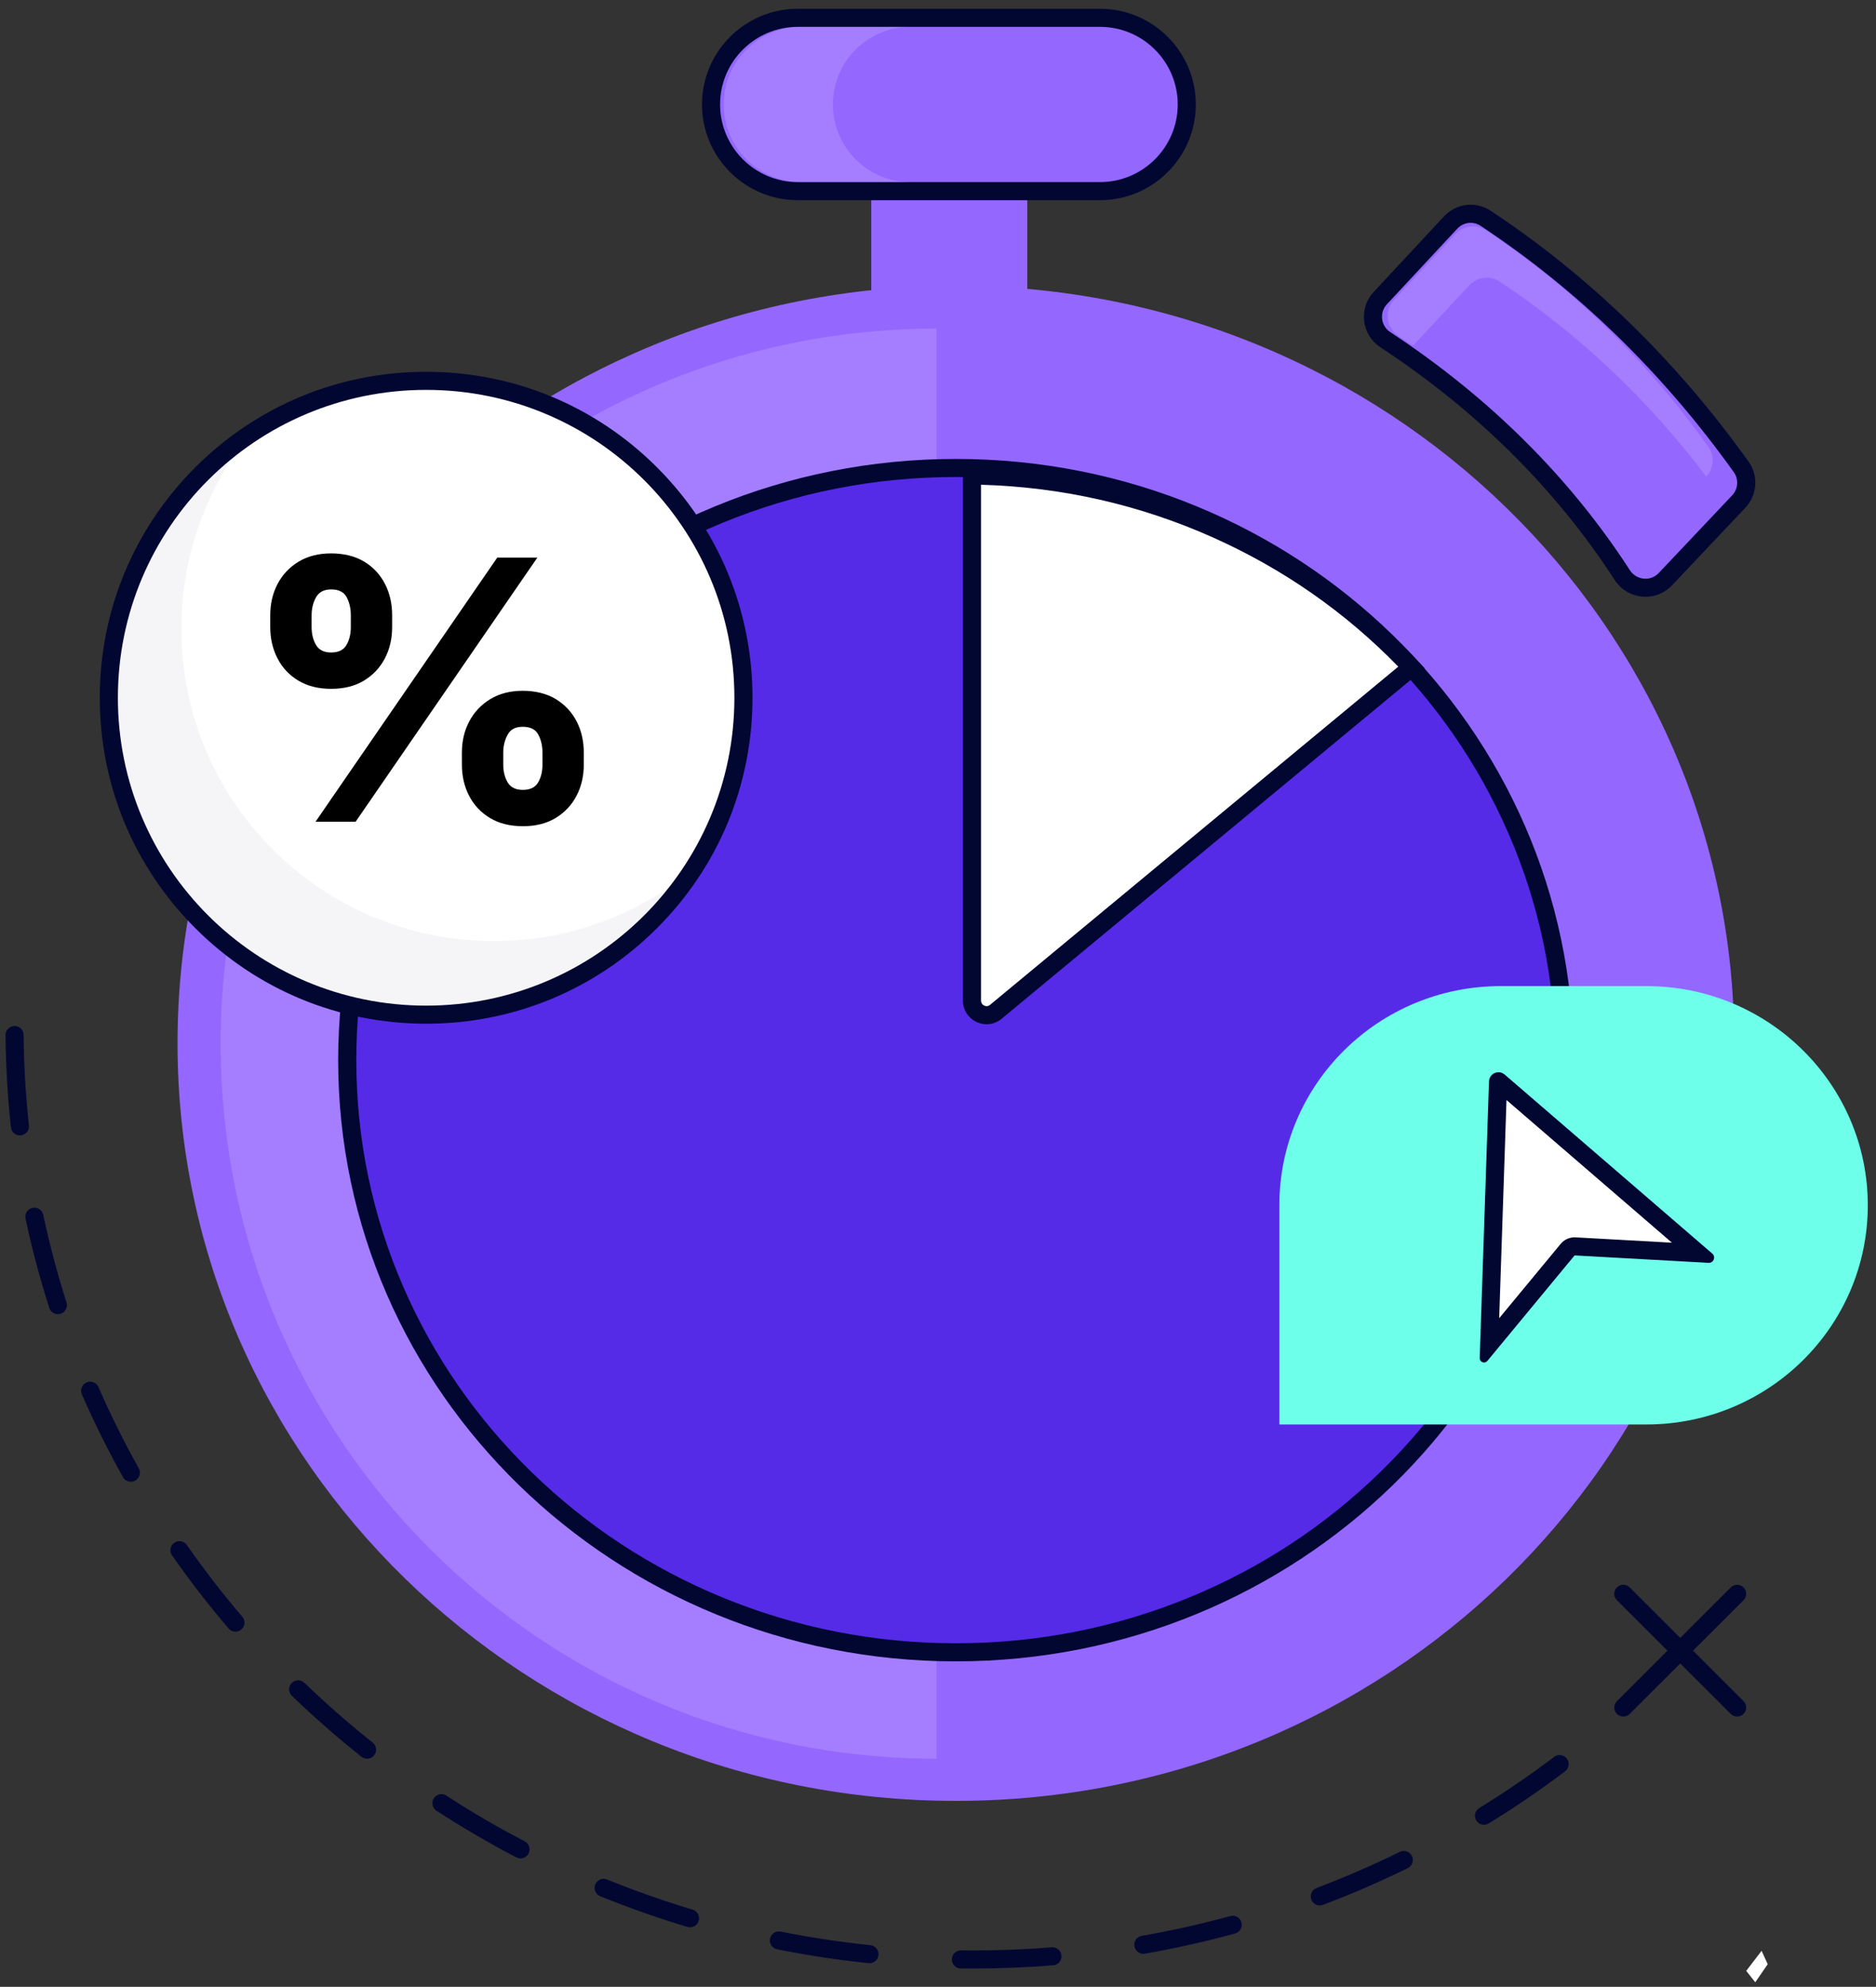 <svg width="203" height="215" viewBox="0 0 203 215" fill="none" xmlns="http://www.w3.org/2000/svg">
<rect x="0" y="0" width="203" height="215" fill="#333333" stroke="none"/>
<path d="M190.621 211.103L188.959 213.272L189.936 214.507L191.282 212.55L190.621 211.103Z" fill="white"/>
<g clip-path="url(#clip0_2431_1040)">
<path d="M103.435 194.878C149.951 194.878 187.659 158.175 187.659 112.9C187.659 67.625 149.951 30.922 103.435 30.922C56.919 30.922 19.21 67.625 19.21 112.9C19.21 158.175 56.919 194.878 103.435 194.878Z" fill="#9467FF"/>
<g opacity="0.15">
<path d="M101.344 35.557C58.56 35.557 23.876 70.2 23.876 112.935C23.876 155.67 58.56 190.313 101.344 190.313" fill="white"/>
</g>
<path d="M105.251 213.022C104.822 213.022 104.392 213.022 103.966 213.013C103.426 213.007 102.991 212.564 102.997 212.024C103.002 211.488 103.44 211.056 103.975 211.056C103.978 211.056 103.984 211.056 103.986 211.056C107.248 211.091 110.559 210.983 113.806 210.721C114.344 210.68 114.817 211.079 114.861 211.619C114.904 212.159 114.501 212.628 113.961 212.672C111.082 212.902 108.15 213.019 105.248 213.019L105.251 213.022ZM94.085 212.444C94.05 212.444 94.018 212.444 93.983 212.439C90.671 212.094 87.345 211.59 84.093 210.939C83.561 210.834 83.216 210.318 83.325 209.787C83.43 209.257 83.947 208.915 84.478 209.02C87.669 209.659 90.937 210.155 94.187 210.493C94.724 210.549 95.115 211.03 95.06 211.569C95.007 212.071 94.581 212.447 94.088 212.447L94.085 212.444ZM123.717 211.427C123.25 211.427 122.835 211.091 122.753 210.616C122.66 210.082 123.016 209.577 123.551 209.484C126.765 208.921 129.989 208.201 133.131 207.34C133.651 207.197 134.191 207.504 134.334 208.026C134.477 208.548 134.171 209.084 133.648 209.227C130.448 210.105 127.163 210.84 123.886 211.412C123.828 211.421 123.772 211.427 123.717 211.427ZM74.667 208.559C74.573 208.559 74.477 208.545 74.383 208.519C71.198 207.562 68.024 206.445 64.946 205.194C64.444 204.99 64.204 204.418 64.409 203.919C64.613 203.417 65.185 203.178 65.685 203.382C68.704 204.61 71.82 205.707 74.947 206.646C75.464 206.801 75.759 207.346 75.604 207.865C75.475 208.288 75.087 208.562 74.667 208.562V208.559ZM142.814 206.197C142.42 206.197 142.046 205.955 141.897 205.564C141.704 205.059 141.961 204.494 142.466 204.301C145.518 203.146 148.546 201.834 151.472 200.396C151.956 200.157 152.543 200.358 152.783 200.842C153.022 201.326 152.821 201.912 152.336 202.152C149.355 203.616 146.268 204.954 143.158 206.133C143.045 206.177 142.928 206.197 142.811 206.197H142.814ZM56.323 201.102C56.171 201.102 56.017 201.067 55.871 200.991C52.924 199.454 50.016 197.756 47.23 195.945C46.778 195.65 46.649 195.044 46.944 194.592C47.239 194.14 47.846 194.011 48.299 194.306C51.032 196.082 53.885 197.747 56.779 199.258C57.258 199.509 57.444 200.101 57.193 200.58C57.018 200.915 56.676 201.105 56.323 201.105V201.102ZM160.582 197.467C160.252 197.467 159.931 197.301 159.747 197.001C159.464 196.54 159.607 195.939 160.068 195.653C162.848 193.944 165.572 192.08 168.174 190.118C168.606 189.791 169.22 189.875 169.547 190.307C169.874 190.739 169.789 191.351 169.357 191.678C166.708 193.679 163.928 195.578 161.096 197.319C160.935 197.418 160.757 197.465 160.582 197.465V197.467ZM39.72 190.313C39.507 190.313 39.291 190.243 39.11 190.1C36.505 188.032 33.973 185.813 31.585 183.508C31.197 183.132 31.185 182.514 31.561 182.126C31.938 181.738 32.557 181.726 32.946 182.103C35.29 184.363 37.772 186.539 40.327 188.572C40.751 188.907 40.821 189.523 40.485 189.945C40.292 190.188 40.006 190.316 39.717 190.316L39.72 190.313ZM25.479 176.57C25.202 176.57 24.927 176.453 24.735 176.226C22.574 173.694 20.515 171.031 18.617 168.313C18.308 167.869 18.416 167.26 18.86 166.951C19.303 166.642 19.914 166.749 20.223 167.193C22.083 169.862 24.101 172.472 26.221 174.954C26.571 175.365 26.522 175.984 26.11 176.334C25.926 176.491 25.698 176.567 25.473 176.567L25.479 176.57ZM14.161 160.342C13.817 160.342 13.484 160.161 13.306 159.84C11.679 156.938 10.184 153.925 8.858 150.886C8.642 150.39 8.87 149.813 9.367 149.597C9.863 149.381 10.441 149.608 10.657 150.104C11.957 153.085 13.422 156.04 15.017 158.886C15.28 159.359 15.113 159.954 14.64 160.219C14.488 160.304 14.325 160.345 14.161 160.345V160.342ZM6.263 142.209C5.848 142.209 5.462 141.944 5.331 141.529C4.318 138.365 3.453 135.116 2.761 131.867C2.65 131.339 2.986 130.819 3.518 130.706C4.046 130.592 4.566 130.93 4.68 131.461C5.357 134.646 6.204 137.834 7.197 140.934C7.36 141.448 7.077 141.999 6.563 142.165C6.464 142.197 6.362 142.212 6.265 142.212L6.263 142.209ZM2.154 122.866C1.661 122.866 1.237 122.495 1.182 121.994L1.135 121.55C0.805 118.403 0.627 115.192 0.598 112.01C0.592 111.471 1.027 111.027 1.57 111.024C2.107 111.01 2.554 111.453 2.557 111.996C2.583 115.116 2.761 118.263 3.083 121.349L3.129 121.784C3.188 122.32 2.799 122.805 2.262 122.863C2.227 122.866 2.189 122.869 2.154 122.869V122.866Z" fill="#020732"/>
<path d="M103.435 178.801C85.839 178.801 69.294 172.134 56.855 160.024C44.422 147.923 37.574 131.832 37.574 114.72C37.574 97.608 44.422 81.52 56.855 69.416C69.297 57.306 85.839 50.639 103.435 50.639C121.031 50.639 137.576 57.306 150.015 69.416C162.448 81.517 169.296 97.608 169.296 114.72C169.296 131.832 162.448 147.92 150.015 160.024C137.573 172.134 121.031 178.801 103.435 178.801Z" fill="#552BE8"/>
<path d="M103.435 51.619C112.201 51.619 120.704 53.29 128.704 56.583C136.431 59.765 143.372 64.318 149.331 70.119C155.285 75.914 159.96 82.663 163.225 90.177C166.603 97.949 168.314 106.209 168.314 114.72C168.314 123.231 166.6 131.491 163.225 139.264C159.96 146.777 155.285 153.526 149.331 159.321C143.372 165.122 136.434 169.675 128.704 172.857C120.701 176.153 112.201 177.821 103.435 177.821C94.669 177.821 86.166 176.15 78.165 172.857C70.439 169.675 63.498 165.122 57.538 159.321C51.584 153.526 46.909 146.777 43.645 139.264C40.266 131.491 38.555 123.231 38.555 114.72C38.555 106.209 40.269 97.949 43.645 90.177C46.909 82.663 51.584 75.917 57.538 70.119C63.498 64.318 70.436 59.765 78.165 56.583C86.169 53.287 94.669 51.619 103.435 51.619ZM103.435 49.662C66.52 49.662 36.593 78.79 36.593 114.72C36.593 150.65 66.52 179.779 103.435 179.779C140.349 179.779 170.277 150.65 170.277 114.72C170.277 78.79 140.349 49.662 103.435 49.662Z" fill="#020732"/>
<path d="M106.766 109.855C105.984 109.855 105.178 109.263 105.178 108.277V51.458C123.27 51.721 140.498 59.242 152.742 72.222L107.762 109.487C107.473 109.727 107.128 109.855 106.769 109.855H106.766Z" fill="white"/>
<path d="M106.156 52.456C114.892 52.703 123.322 54.617 131.241 58.155C138.828 61.544 145.57 66.242 151.305 72.14L107.134 108.735C107.017 108.831 106.897 108.878 106.766 108.878C106.567 108.878 106.156 108.732 106.156 108.277V52.458M104.196 50.472V108.277C104.196 109.797 105.446 110.835 106.766 110.835C107.321 110.835 107.89 110.651 108.384 110.243L154.161 72.318C141.917 58.916 124.07 50.475 104.196 50.475V50.472Z" fill="#020732"/>
<path d="M111.161 31.934C105.534 31.345 99.904 31.345 94.277 31.934V20.682H111.161V31.934Z" fill="#9467FF"/>
<path d="M178.143 154.144H138.437V130.426C138.437 117.333 149.156 106.708 162.395 106.708H178.154C191.379 106.708 202.113 117.322 202.113 130.426C202.113 143.519 191.394 154.144 178.154 154.144H178.14H178.143Z" fill="#6DFFEA"/>
<path d="M162.1 117.051C162.1 117.007 162.144 117.004 162.15 117.004L183.732 135.609L170.437 134.871C170.419 134.871 170.402 134.871 170.382 134.871C170.09 134.871 169.812 135 169.625 135.227L161.148 145.482L162.1 117.051Z" fill="white"/>
<path d="M163.014 119.034L180.917 134.475L170.492 133.897C170.457 133.897 170.419 133.894 170.384 133.894C169.8 133.894 169.245 134.154 168.875 134.606L162.226 142.647L163.017 119.037M162.153 116.027C161.636 116.027 161.142 116.424 161.122 117.019L160.12 146.952C160.112 147.244 160.348 147.436 160.59 147.436C160.719 147.436 160.847 147.384 160.947 147.267L170.384 135.851L184.882 136.656C184.882 136.656 184.905 136.656 184.917 136.656C185.437 136.656 185.688 136.003 185.285 135.656L162.816 116.278C162.614 116.106 162.38 116.027 162.15 116.027H162.153Z" fill="#020732"/>
<path d="M46.112 109.799C27.178 109.799 11.778 94.414 11.778 75.506C11.778 56.597 27.181 41.212 46.112 41.212C65.042 41.212 80.445 56.597 80.445 75.506C80.445 94.414 65.042 109.799 46.112 109.799Z" fill="white"/>
<path d="M46.111 42.189C64.534 42.189 79.467 57.105 79.467 75.506C79.467 93.907 64.534 108.822 46.111 108.822C27.689 108.822 12.756 93.907 12.756 75.506C12.756 57.105 27.689 42.189 46.111 42.189ZM46.111 40.232C36.68 40.232 27.812 43.901 21.14 50.563C14.47 57.224 10.797 66.082 10.797 75.506C10.797 84.929 14.47 93.784 21.14 100.449C27.809 107.11 36.677 110.779 46.111 110.779C55.546 110.779 64.411 107.11 71.083 100.449C77.753 93.787 81.426 84.929 81.426 75.506C81.426 66.082 77.753 57.227 71.083 50.563C64.414 43.901 55.546 40.232 46.111 40.232Z" fill="#020732"/>
<g opacity="0.04">
<path d="M53.459 101.834C34.771 101.834 19.622 86.703 19.622 68.036C19.622 60.847 21.876 54.185 25.707 48.708C16.953 54.818 11.221 64.95 11.221 76.427C11.221 95.094 26.37 110.225 45.058 110.225C56.548 110.225 66.695 104.5 72.809 95.756C67.326 99.582 60.657 101.834 53.459 101.834Z" fill="#020732"/>
</g>
<path d="M149.355 32.261L156.962 24.088C157.943 23.035 159.549 22.82 160.752 23.616C171.795 30.922 180.9 40.004 188.419 50.536C189.24 51.683 189.111 53.255 188.142 54.281L180.205 62.675C178.876 64.081 176.593 63.854 175.542 62.229C168.887 51.951 160.235 43.56 149.898 36.755C148.365 35.746 148.105 33.605 149.355 32.261Z" fill="#9467FF"/>
<path d="M178.065 64.58C177.942 64.58 177.822 64.574 177.7 64.562C176.476 64.451 175.393 63.792 174.721 62.76C168.361 52.937 159.829 44.461 149.361 37.572C148.389 36.933 147.752 35.904 147.612 34.748C147.475 33.596 147.848 32.444 148.64 31.596L156.246 23.423C157.569 22.003 159.692 21.74 161.295 22.799C172.02 29.895 181.414 39.036 189.219 49.968C190.302 51.487 190.151 53.581 188.857 54.952L180.92 63.346C180.17 64.142 179.145 64.58 178.065 64.58ZM159.146 24.112C158.609 24.112 158.077 24.333 157.68 24.756L150.073 32.928C149.673 33.357 149.487 33.935 149.557 34.515C149.627 35.096 149.948 35.615 150.438 35.938C161.134 42.976 169.859 51.645 176.365 61.698C176.707 62.223 177.256 62.559 177.875 62.617C178.482 62.672 179.072 62.451 179.493 62.005L187.429 53.61C188.083 52.919 188.162 51.866 187.622 51.108C179.957 40.372 170.735 31.4 160.212 24.435C159.885 24.22 159.514 24.114 159.146 24.114V24.112Z" fill="#020732"/>
<g opacity="0.15">
<path d="M158.976 30.884C159.831 29.965 161.23 29.779 162.275 30.473C171.065 36.289 178.438 43.397 184.64 51.578C185.457 50.685 185.562 49.338 184.856 48.349C178.309 39.182 170.384 31.275 160.769 24.914C159.723 24.223 158.325 24.409 157.469 25.325L150.846 32.439C149.757 33.608 149.982 35.472 151.32 36.35C151.851 36.7 152.377 37.053 152.896 37.415L158.976 30.884Z" fill="white"/>
</g>
<path d="M187.977 185.754C187.726 185.754 187.475 185.658 187.285 185.468L174.963 173.16C174.58 172.778 174.58 172.16 174.963 171.775C175.345 171.393 175.964 171.393 176.347 171.775L188.669 184.083C189.052 184.465 189.052 185.083 188.669 185.466C188.479 185.658 188.228 185.751 187.977 185.751V185.754Z" fill="#020732"/>
<path d="M175.655 185.754C175.404 185.754 175.152 185.658 174.963 185.468C174.58 185.086 174.58 184.468 174.963 184.086L187.285 171.778C187.668 171.396 188.29 171.396 188.669 171.778C189.052 172.16 189.052 172.778 188.669 173.163L176.347 185.471C176.157 185.664 175.906 185.757 175.655 185.757V185.754Z" fill="#020732"/>
<path d="M35.831 74.54C34.447 74.54 33.264 74.243 32.277 73.648C31.29 73.053 30.54 72.248 30.02 71.23C29.5 70.212 29.243 69.092 29.243 67.864V66.578C29.243 65.324 29.509 64.192 30.04 63.183C30.572 62.174 31.331 61.372 32.315 60.777C33.302 60.182 34.473 59.884 35.831 59.884C37.188 59.884 38.432 60.182 39.411 60.777C40.389 61.372 41.139 62.174 41.656 63.183C42.176 64.192 42.433 65.324 42.433 66.578V67.864C42.433 69.118 42.17 70.247 41.644 71.25C41.119 72.254 40.368 73.053 39.387 73.648C38.409 74.243 37.221 74.54 35.825 74.54H35.831ZM35.831 70.609C36.625 70.609 37.177 70.338 37.492 69.795C37.805 69.252 37.962 68.608 37.962 67.867V66.581C37.962 65.84 37.81 65.187 37.51 64.624C37.209 64.061 36.648 63.781 35.831 63.781C35.063 63.781 34.52 64.067 34.198 64.635C33.877 65.204 33.719 65.855 33.719 66.581V67.867C33.719 68.608 33.88 69.252 34.198 69.795C34.52 70.338 35.063 70.609 35.831 70.609ZM34.14 88.925L53.803 60.345H58.142L38.479 88.925H34.14ZM56.569 89.406C55.187 89.406 54.002 89.109 53.015 88.514C52.028 87.919 51.278 87.117 50.758 86.108C50.238 85.099 49.981 83.973 49.981 82.733V81.447C49.981 80.193 50.247 79.067 50.778 78.061C51.31 77.057 52.069 76.255 53.053 75.654C54.04 75.054 55.211 74.753 56.566 74.753C57.921 74.753 59.167 75.054 60.148 75.654C61.127 76.255 61.877 77.057 62.394 78.061C62.914 79.064 63.171 80.193 63.171 81.447V82.733C63.171 83.987 62.908 85.116 62.382 86.119C61.857 87.123 61.106 87.922 60.125 88.517C59.144 89.112 57.959 89.409 56.563 89.409L56.569 89.406ZM56.569 85.475C57.363 85.475 57.915 85.207 58.23 84.67C58.542 84.133 58.7 83.489 58.7 82.733V81.447C58.7 80.706 58.548 80.053 58.248 79.49C57.947 78.927 57.386 78.647 56.569 78.647C55.751 78.647 55.24 78.936 54.928 79.51C54.612 80.085 54.457 80.732 54.457 81.447V82.733C54.457 83.489 54.618 84.133 54.936 84.67C55.258 85.207 55.801 85.475 56.569 85.475Z" fill="black"/>
<path d="M119.027 1.925H86.326C81.141 1.925 76.939 6.123 76.939 11.302V11.305C76.939 16.483 81.141 20.682 86.326 20.682H119.027C124.212 20.682 128.415 16.483 128.415 11.305V11.302C128.415 6.123 124.212 1.925 119.027 1.925Z" fill="#9467FF"/>
<path d="M119.03 21.662H86.329C80.612 21.662 75.96 17.015 75.96 11.305C75.96 5.594 80.612 0.948 86.329 0.948H119.03C124.747 0.948 129.399 5.594 129.399 11.305C129.399 17.015 124.747 21.662 119.03 21.662ZM86.329 2.905C81.692 2.905 77.919 6.673 77.919 11.305C77.919 15.936 81.692 19.705 86.329 19.705H119.03C123.667 19.705 127.44 15.936 127.44 11.305C127.44 6.673 123.667 2.905 119.03 2.905H86.329Z" fill="#020732"/>
<g opacity="0.15">
<path d="M90.125 11.305C90.125 6.664 93.892 2.905 98.534 2.905H86.714C82.069 2.905 78.305 6.667 78.305 11.305C78.305 15.945 82.072 19.705 86.714 19.705H98.534C93.889 19.705 90.125 15.942 90.125 11.305Z" fill="white"/>
</g>
</g>
<defs>
<clipPath id="clip0_2431_1040">
<rect width="201.519" height="212.074" fill="white" transform="translate(0.598 0.948)"/>
</clipPath>
</defs>
</svg>
